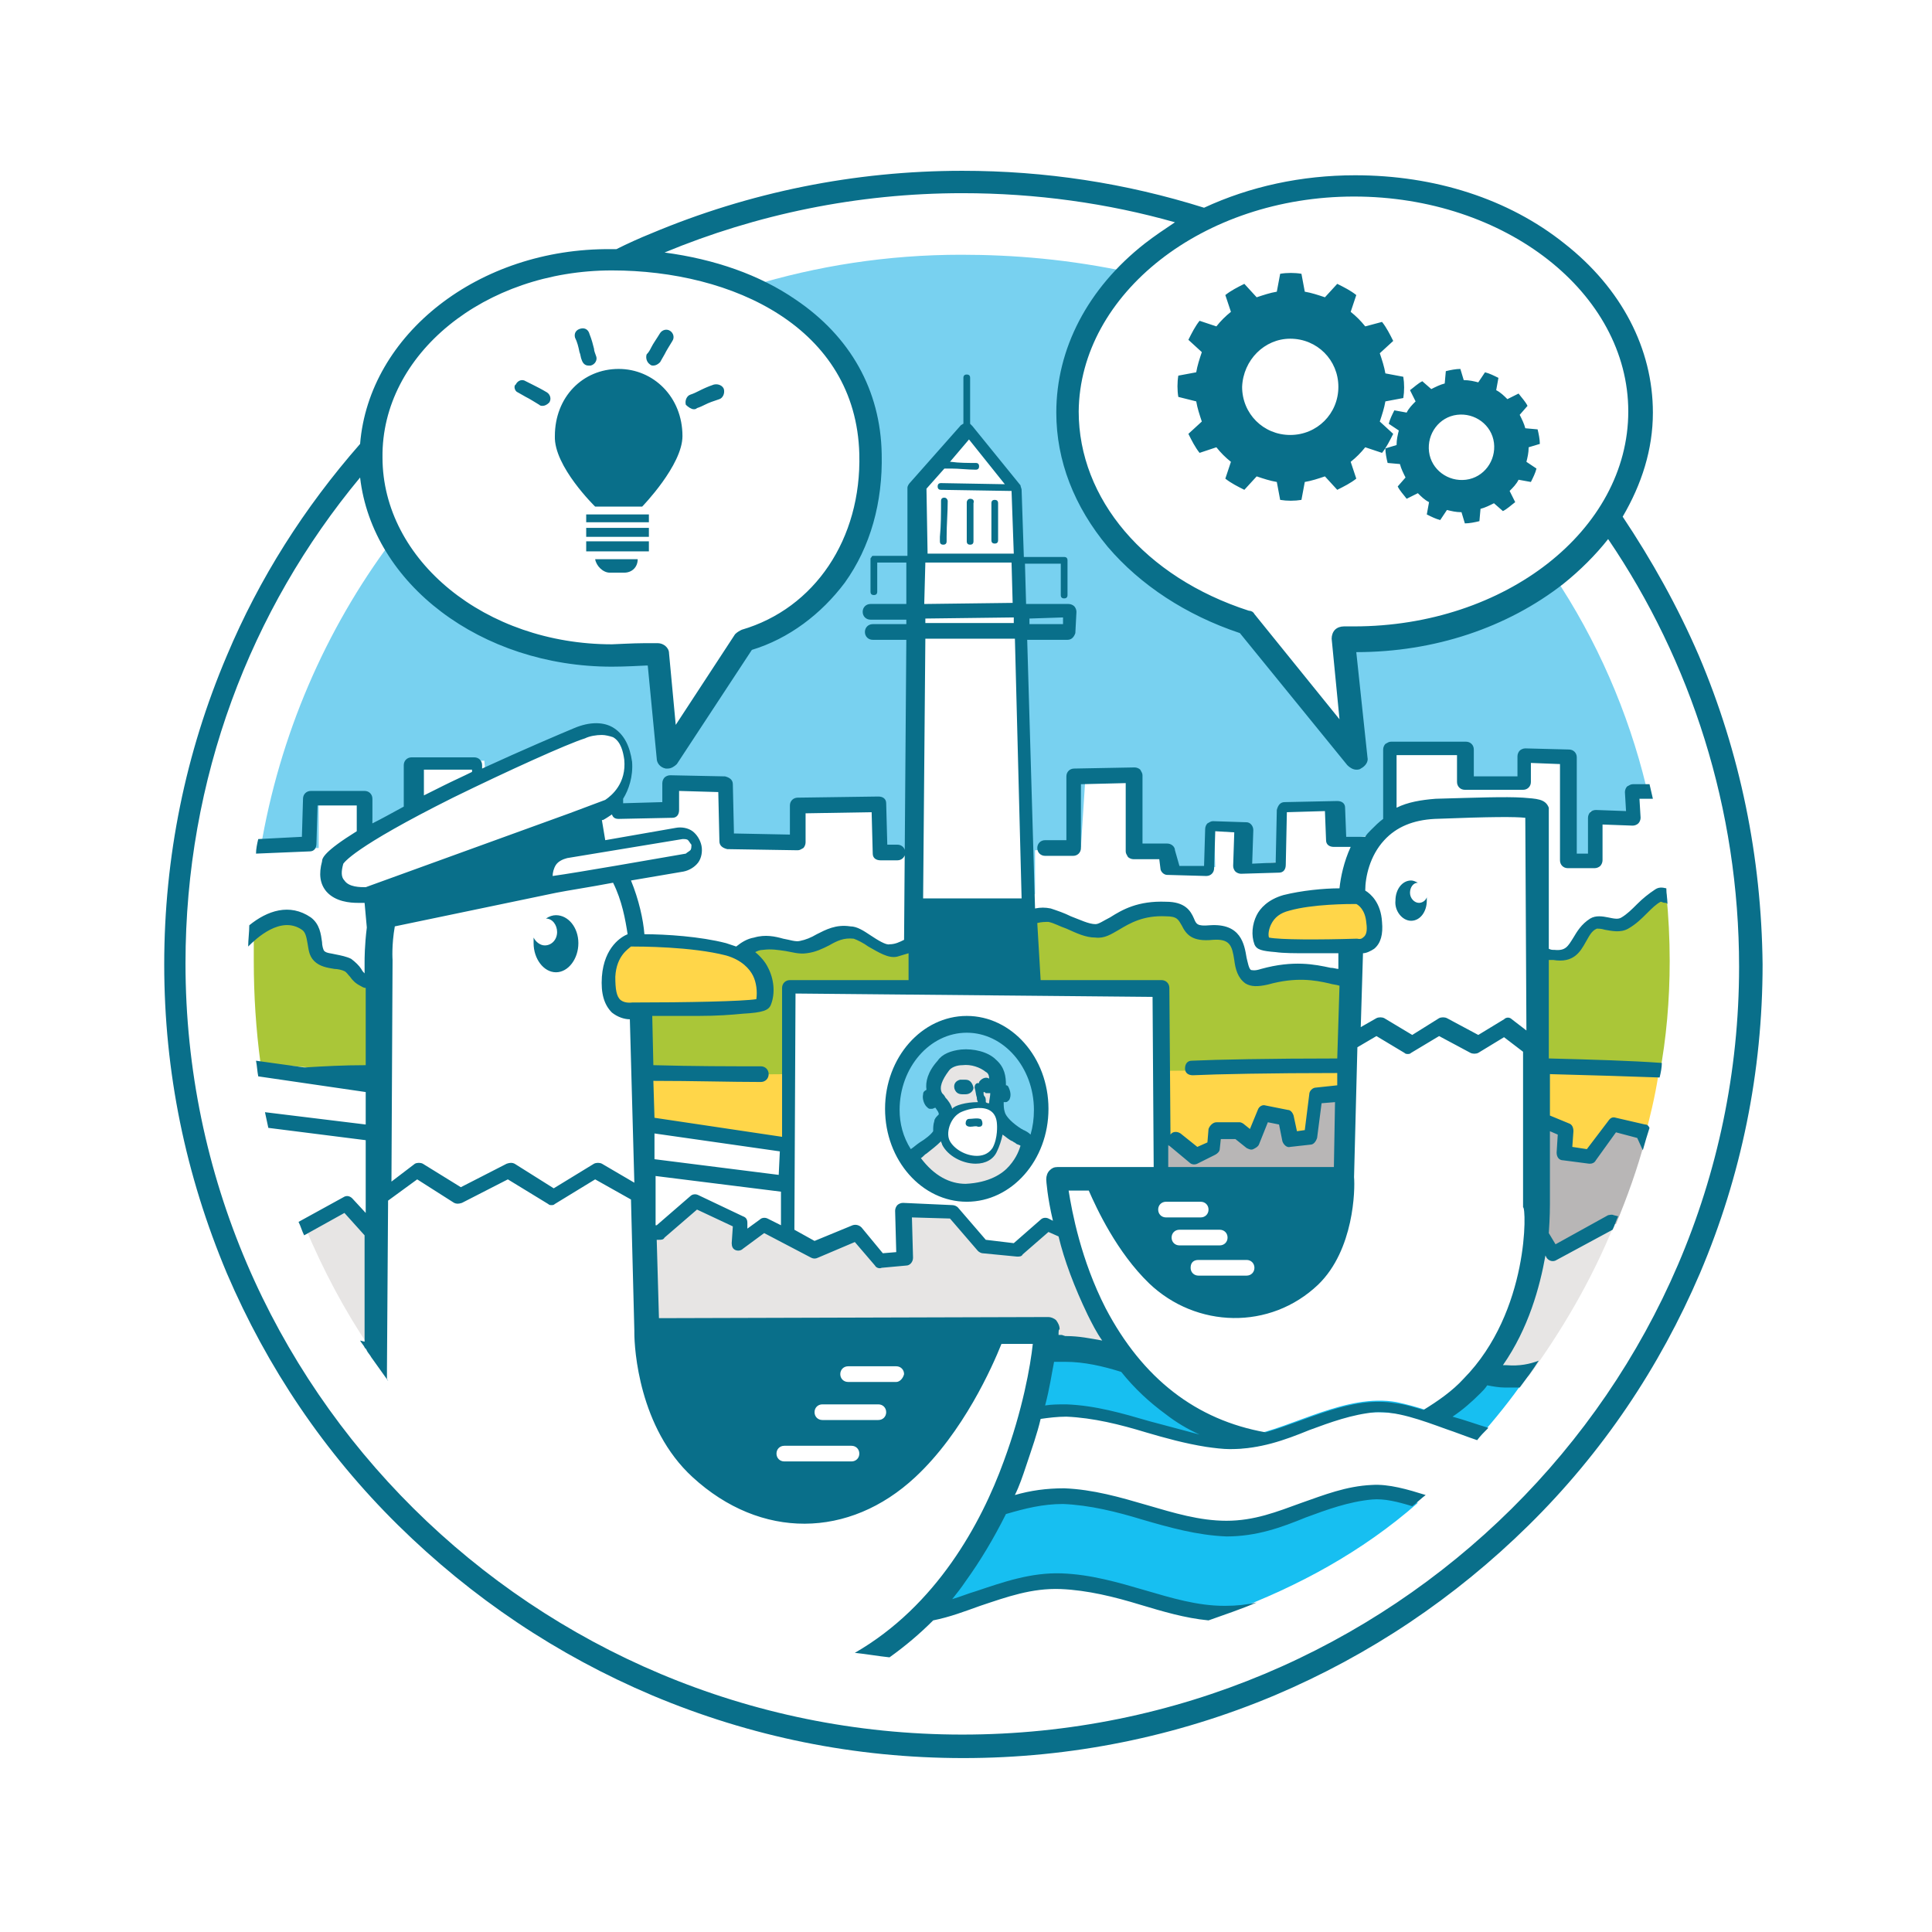 <svg xmlns="http://www.w3.org/2000/svg" xmlns:xlink="http://www.w3.org/1999/xlink" width="500" viewBox="0 0 375 375" height="500" preserveAspectRatio="xMidYMid meet"><rect x="-37.5" width="450" fill="#ffffff" y="-37.5" height="450" fill-opacity="1"></rect><rect x="-37.5" width="450" fill="#ffffff" y="-37.5" height="450" fill-opacity="1"></rect><path fill="#ffffff" d="M 186.781 348.629 C 97.055 348.629 24.273 276.277 24.273 187.195 C 24.273 148.738 38.176 111.586 63.16 82.254 C 66.855 59.441 89.668 41.84 117.039 41.191 C 138.984 30.762 162.445 25.547 186.781 25.547 C 202.855 25.547 218.5 27.938 233.707 32.5 C 242.613 28.805 252.609 26.852 262.82 26.852 C 298.449 26.852 327.559 50.75 327.559 80.082 C 327.559 86.602 326.039 93.336 323.215 99.418 C 340.379 125.492 349.285 155.91 349.285 187.195 C 349.504 276.059 276.504 348.629 186.781 348.629 Z M 186.781 348.629 " fill-opacity="1" fill-rule="evenodd"></path><path fill="#ffffff" d="M 312.57 99.852 C 316.262 93.988 318.438 87.25 318.438 80.082 C 318.438 55.746 293.668 36.191 263.035 36.191 C 252.609 36.191 242.832 38.582 234.574 42.492 C 219.367 37.496 203.508 34.891 186.781 34.891 C 162.445 34.891 139.637 40.539 119.215 50.531 C 118.996 50.531 118.777 50.531 118.777 50.531 C 94.012 50.316 73.809 66.176 72.07 86.164 C 48.172 113.105 33.613 148.305 33.613 186.98 C 33.613 271.062 102.266 339.285 186.781 339.285 C 271.293 339.285 340.16 271.062 340.16 186.98 C 340.16 154.605 329.949 124.406 312.57 99.852 Z M 312.57 99.852 " fill-opacity="1" fill-rule="evenodd"></path><path fill="#78d1f0" d="M 60.336 179.156 C 57.73 177.418 54.906 177.855 52.516 179.156 C 54.473 180.242 59.035 180.027 60.773 180.242 C 60.988 180.242 61.207 180.242 61.641 180.461 C 61.207 180.027 60.988 179.594 60.336 179.156 Z M 109.438 159.82 C 109.871 160.039 110.09 160.039 110.523 160.254 L 113.348 160.254 L 112.914 158.734 Z M 301.488 111.586 C 291.496 119.191 277.809 123.969 262.82 123.969 C 262.168 123.969 261.516 123.969 260.863 123.969 L 263.254 147 L 242.18 120.93 C 221.324 114.191 207.637 98.113 207.637 80.082 C 207.637 69.871 211.98 60.309 219.586 52.922 C 207.637 50.316 196.555 49.445 186.562 49.445 C 172.223 49.445 158.535 51.617 145.719 55.531 C 159.188 61.395 168.746 72.262 169.184 88.121 C 169.398 107.023 158.32 120.277 144.414 124.188 L 129.426 147 L 127.469 127.012 C 126.816 127.012 118.996 127.445 118.562 127.445 C 99.66 127.445 83.367 118.32 75.98 105.066 C 63.16 122.23 54.254 142.656 50.559 164.816 L 61.859 164.602 L 61.859 153.738 L 71.633 154.605 L 72.504 161.559 C 74.895 160.039 77.934 158.516 80.977 156.777 L 81.195 147.871 L 94.012 147.652 L 94.23 150.262 C 102.703 146.348 110.305 142.871 112.914 142.004 C 118.562 139.832 121.82 142.438 122.254 147.438 C 122.688 150.91 121.387 153.52 119.863 155.039 L 120.082 155.91 L 130.945 157.215 L 131.598 152.648 L 141.156 152.648 L 142.461 162.211 L 155.059 162.645 L 155.93 155.91 L 171.57 156.344 L 172.223 165.254 L 178.09 164.602 L 178.523 94.422 L 188.516 83.125 L 197.859 94.641 L 200.031 173.727 C 200.25 173.727 200.684 173.727 200.902 173.508 L 200.902 165.035 L 209.809 164.383 L 210.676 150.91 L 220.02 150.695 L 221.105 165.688 L 226.32 165.254 L 227.406 168.512 L 235.879 168.293 L 235.66 160.473 L 240.875 160.906 L 242.613 167.859 C 244.785 167.641 246.957 167.426 249.133 167.207 L 249.566 156.562 L 258.691 156.562 L 259.344 162.863 L 266.73 162.211 C 267.598 161.125 268.469 160.254 269.77 159.387 L 269.77 144.828 L 283.023 145.48 L 284.109 151.129 L 295.625 151.129 L 295.191 147.219 L 304.098 146.566 L 303.879 166.555 L 308.441 166.555 L 308.66 157.43 L 315.828 158.301 L 316.262 152.648 L 319.523 152.648 C 316.047 138.309 309.961 124.188 301.488 111.586 Z M 187.648 198.93 C 179.609 198.93 173.309 206.316 173.309 215.441 C 173.309 224.566 179.828 231.953 187.648 231.953 C 195.688 231.953 201.988 224.566 201.988 215.441 C 202.203 206.316 195.688 198.93 187.648 198.93 Z M 193.078 223.047 C 191.34 226.738 185.043 224.785 183.52 221.742 C 182.867 220.656 183.738 218.484 184.172 217.613 C 184.391 217.398 185.043 216.094 185.043 215.875 C 184.824 215.223 188.301 213.922 192.211 215.008 C 193.297 216.312 193.73 217.613 193.949 218.484 C 194.383 220.004 193.73 221.742 193.078 223.047 Z M 193.078 223.047 " fill-opacity="1" fill-rule="evenodd"></path><path fill="#aac638" d="M 71.418 190.238 C 70.113 189.586 69.68 187.848 68.375 187.195 C 66.855 186.328 64.031 186.762 62.945 185.457 C 61.422 183.938 62.945 180.895 60.555 179.156 C 56.645 176.551 52.297 178.723 49.258 181.547 C 49.258 183.285 49.258 185.023 49.258 186.543 C 49.258 193.281 49.691 199.797 50.559 206.316 C 55.121 206.969 62.293 207.184 65.77 207.836 C 67.508 208.055 69.246 208.488 70.984 208.707 L 74.242 208.707 L 74.242 190.672 C 73.156 190.672 72.285 190.672 71.418 190.238 Z M 245.438 189.805 C 237.617 191.977 244.352 180.461 235.227 181.113 C 228.492 181.766 232.836 176.766 226.535 176.551 C 218.5 176.117 215.891 180.895 212.852 180.68 C 210.027 180.461 206.766 178.289 203.941 177.637 C 202.203 177.203 200.25 178.289 198.512 177.855 C 195.688 176.984 196.34 174.379 191.125 175.027 C 183.953 176.117 180.48 183.285 173.961 184.59 C 171.789 185.023 168.094 181.547 165.922 181.113 C 161.797 180.461 159.84 183.504 156.363 183.938 C 153.539 184.371 150.934 182.633 147.672 183.285 C 142.895 184.371 138.113 191.758 136.812 191.758 C 133.77 191.543 129.859 189.586 126.383 189.152 C 125.73 188.934 124.863 188.934 124.211 189.152 L 124.645 208.922 L 152.887 208.707 L 152.887 212.617 L 153.32 191.543 L 225.234 191.324 L 225.449 212.836 C 225.449 212.836 225.887 212.836 226.973 212.836 L 227.188 208.273 C 227.188 208.273 245.004 208.055 261.73 208.055 L 262.168 190.238 C 258.691 190.457 254.129 187.195 245.438 189.805 Z M 323.434 173.508 C 322.781 173.293 322.129 173.293 321.91 173.293 C 319.523 174.812 317.785 177.203 315.395 178.723 C 313.223 179.809 310.832 177.855 309.312 178.723 C 305.836 180.68 306.703 185.676 301.488 185.242 C 300.402 185.242 299.535 185.023 298.449 184.59 L 298.449 208.273 C 306.922 208.488 315.613 208.488 322.129 208.488 C 323.434 201.535 324.086 194.148 324.086 186.543 C 324.086 182.199 323.867 177.855 323.434 173.508 Z M 323.434 173.508 " fill-opacity="1" fill-rule="evenodd"></path><path fill="#b8b6b6" d="M 318.438 220.223 C 315.828 219.137 316.699 218.051 314.309 218.918 C 310.832 220.004 311.484 225.871 306.922 224.785 C 301.055 223.48 305.402 219.789 302.793 218.918 C 302.359 218.699 299.316 217.398 298.883 217.18 C 298.883 217.18 298.664 217.18 298.664 217.18 L 298.664 233.91 C 298.664 233.91 298.664 235.867 298.449 238.906 L 301.488 243.688 L 312.789 237.387 L 313.656 237.602 C 315.828 232.391 317.785 226.957 319.305 221.309 C 319.086 220.875 318.652 220.438 318.438 220.223 Z M 256.734 212.398 C 253.258 212.836 254.781 220.656 251.957 221.742 C 250.871 222.176 250 218.051 248.914 216.961 C 247.828 216.094 245.438 215.875 245.004 218.918 C 244.785 221.961 238.703 218.266 237.398 218.918 C 234.359 220.223 239.355 219.57 234.359 223.914 C 234.141 224.133 231.316 224.785 231.098 224.785 C 230.012 224.566 228.273 222.395 227.406 221.742 L 226.32 221.309 C 226.102 223.047 225.887 225.438 225.887 228.262 L 260.863 228.043 L 261.082 215.441 C 259.777 214.137 258.258 212.398 256.734 212.398 Z M 256.734 212.398 " fill-opacity="1" fill-rule="nonzero"></path><path fill="#17bff1" d="M 261.516 290.184 C 256.52 290.836 252.391 294.527 247.828 296.051 C 246.523 296.484 244.133 298.004 242.613 297.137 C 239.355 295.613 234.793 296.051 231.316 295.398 C 223.93 293.875 213.719 289.098 205.898 290.617 C 201.77 291.488 200.465 290.836 196.34 291.703 C 195.254 291.922 194.164 292.355 193.297 292.789 C 190.039 299.742 185.477 306.695 179.609 312.781 C 186.996 311.91 192.863 308.434 201.551 306.914 C 212.852 304.742 225.234 310.824 235.879 312.562 C 236.965 312.781 238.051 312.781 238.922 312.781 C 251.738 308 264.34 301.266 275.203 291.703 C 271.074 290.184 267.164 289.531 261.516 290.184 Z M 294.754 268.238 C 292.363 268.457 289.758 268.238 287.152 267.805 C 284.977 270.41 282.371 272.586 279.113 274.539 C 278.68 274.324 275.203 273.02 271.074 272.148 C 261.297 270.41 250.871 277.148 242.398 278.668 C 232.402 276.277 225.234 270.848 219.801 264.762 C 216.543 263.895 213.066 263.242 209.809 263.023 C 207.203 262.809 204.812 263.242 202.422 263.676 C 201.988 266.719 201.117 270.848 199.816 275.625 C 201.551 275.191 203.508 274.758 205.246 274.758 C 216.324 274.758 225.234 278.887 235.879 280.84 C 246.09 282.797 254.781 275.625 264.34 274.324 C 272.594 273.234 279.766 276.711 287.152 278.887 C 290.191 275.41 293.234 271.715 296.059 267.586 C 295.84 268.02 295.191 268.02 294.754 268.238 Z M 294.754 268.238 " fill-opacity="1" fill-rule="nonzero"></path><path fill="#e7e5e4" d="M 187.43 231.086 C 197.426 230.867 199.816 222.828 199.379 221.523 C 199.164 220.875 197.859 220.438 197.426 220.004 C 196.121 219.137 193.949 217.613 193.516 215.875 C 192.43 212.836 195.035 208.922 192.211 206.535 C 189.82 204.578 185.043 204.145 182.867 206.535 C 181.566 208.273 180.262 210.445 181.348 212.398 C 182 213.703 183.52 214.574 183.305 216.312 C 183.305 216.961 182.434 217.398 182.219 218.051 C 182 218.699 182.434 219.352 182 219.789 C 181.129 221.523 178.09 223.047 176.785 224.566 C 180.48 229.781 184.391 231.301 187.43 231.086 Z M 184.172 217.613 C 184.391 217.398 185.043 216.094 185.043 215.875 C 184.824 215.223 188.301 213.922 192.211 215.008 C 193.297 216.312 193.73 217.613 193.949 218.484 C 194.164 220.004 193.73 221.742 193.078 223.047 C 191.34 226.738 185.043 224.785 183.52 221.742 C 182.867 220.656 183.738 218.699 184.172 217.613 Z M 59.25 238.254 C 62.727 246.512 66.855 254.332 71.852 261.719 L 73.809 261.938 L 73.809 239.777 L 67.941 233.477 Z M 312.789 237.387 L 301.488 243.688 L 298.449 238.906 C 297.797 245.426 295.625 257.156 288.02 266.5 L 289.324 267.586 L 296.711 267.152 C 303.012 258.461 308.875 248.684 313.438 237.387 Z M 203.074 238.039 L 197.426 243.035 L 190.691 242.383 L 184.824 235.648 L 175.266 235.215 L 175.48 244.555 L 170.703 244.992 L 166.141 239.559 L 158.102 242.816 L 148.324 237.602 L 143.328 241.297 L 143.547 237.168 L 134.855 233.039 L 127.902 239.125 L 125.078 238.691 L 125.512 257.809 L 202.855 258.246 C 202.855 258.246 202.641 259.766 202.422 262.371 L 205.465 261.07 L 218.5 263.242 C 212.414 255.418 208.938 246.512 207.203 239.777 Z M 203.074 238.039 " fill-opacity="1" fill-rule="evenodd"></path><path fill="#ffd649" d="M 148.109 194.801 C 149.195 191.543 147.891 185.676 141.375 184.156 C 133.988 182.199 122.254 182.418 122.254 182.418 C 122.254 182.418 118.344 183.719 117.91 189.586 C 117.258 197.191 122.688 196.105 122.688 196.105 C 122.688 196.105 147.457 196.32 148.109 194.801 Z M 124.863 218.051 L 152.672 221.742 L 152.887 208.488 L 124.645 208.707 Z M 226.973 207.836 L 226.32 223.047 C 226.32 222.613 226.32 222.176 226.535 221.961 L 227.625 222.395 C 228.492 223.047 230.23 225.219 231.316 225.438 C 231.75 225.438 234.359 224.785 234.574 224.566 C 239.57 220.223 234.574 220.656 237.617 219.57 C 238.922 218.918 245.004 222.613 245.223 219.57 C 245.438 216.312 247.828 216.527 249.133 217.613 C 250.219 218.484 250.871 222.828 252.172 222.395 C 254.996 221.309 253.477 213.484 256.953 213.051 C 258.473 212.836 259.996 214.789 261.516 216.312 L 261.73 208.273 C 244.785 207.621 226.973 207.836 226.973 207.836 Z M 263.469 174.16 C 263.469 174.16 255.215 173.941 249.785 175.465 C 245.223 176.766 244.133 180.895 245.004 183.066 C 245.438 184.156 263.035 183.938 263.035 183.938 C 263.035 183.938 266.945 184.805 266.512 179.156 C 266.293 175.027 263.469 174.16 263.469 174.16 Z M 298.449 208.488 L 298.449 217.18 C 298.449 217.18 298.449 217.18 298.664 217.18 C 299.102 217.18 302.141 218.699 302.574 218.918 C 305.184 219.57 300.84 223.262 306.703 224.785 C 311.484 225.871 310.832 220.223 314.09 218.918 C 316.48 218.051 315.395 219.352 318.219 220.223 C 318.652 220.438 318.871 220.875 319.086 221.309 C 320.172 217.18 321.262 212.836 321.91 208.488 C 315.613 208.488 306.922 208.488 298.449 208.488 Z M 298.449 208.488 " fill-opacity="1" fill-rule="nonzero"></path><path fill="#096f8a" d="M 183.305 96.594 C 182.867 96.594 182.652 96.812 182.652 97.246 C 182.652 99.637 182.652 102.027 182.434 104.199 L 182.434 105.066 C 182.434 105.504 182.652 105.719 183.086 105.719 C 183.52 105.719 183.738 105.504 183.738 105.066 L 183.738 104.199 C 183.738 101.809 183.953 99.418 183.953 97.246 C 183.953 97.027 183.738 96.594 183.305 96.594 Z M 188.301 96.812 C 187.867 96.812 187.648 97.246 187.648 97.465 C 187.648 98.984 187.648 100.504 187.648 102.242 C 187.648 103.113 187.648 103.98 187.648 105.066 C 187.648 105.504 187.867 105.719 188.301 105.719 C 188.734 105.719 188.953 105.504 188.953 105.066 C 188.953 104.199 188.953 103.328 188.953 102.461 C 188.953 100.723 188.953 99.203 188.953 97.68 C 189.168 97.027 188.734 96.812 188.301 96.812 Z M 193.73 97.68 C 193.73 97.246 193.516 97.027 193.078 97.027 C 192.645 97.027 192.43 97.246 192.43 97.68 C 192.43 99.203 192.43 100.289 192.43 101.375 C 192.43 102.461 192.43 103.547 192.43 104.852 C 192.43 105.285 192.645 105.504 193.078 105.504 C 193.516 105.504 193.73 105.285 193.73 104.852 C 193.73 103.547 193.73 102.461 193.73 101.375 C 193.73 100.289 193.73 99.203 193.73 97.68 Z M 307.789 182.852 C 308.441 181.766 308.875 180.68 309.961 180.242 C 310.18 180.242 310.832 180.242 311.484 180.461 C 312.789 180.68 314.523 181.113 316.047 180.242 C 317.566 179.375 318.652 178.289 319.738 177.203 C 320.609 176.332 321.477 175.465 322.348 175.027 C 322.562 175.027 322.781 175.246 323.215 175.246 C 323.434 175.246 323.434 175.246 323.648 175.465 C 323.648 174.379 323.434 173.508 323.434 172.422 C 322.562 172.203 321.91 172.203 321.262 172.641 C 319.957 173.508 318.871 174.379 317.785 175.465 C 316.699 176.551 315.828 177.418 314.742 178.07 C 314.09 178.504 313.223 178.289 312.137 178.07 C 311.051 177.855 309.746 177.637 308.66 178.289 C 306.922 179.375 306.051 180.895 305.402 181.98 C 304.312 183.719 303.879 184.59 301.707 184.371 C 301.273 184.371 301.055 184.371 300.621 184.156 L 300.621 157.863 C 300.621 157.43 300.621 157.215 300.621 156.777 C 299.969 155.039 298.23 155.039 295.625 154.824 C 292.148 154.605 286.5 154.824 278.68 155.039 C 275.855 155.258 273.246 155.691 271.074 156.777 L 271.074 146.566 L 282.805 146.566 L 282.805 151.781 C 282.805 152.648 283.457 153.301 284.328 153.301 L 295.625 153.301 C 296.492 153.301 297.145 152.648 297.145 151.781 L 297.145 148.086 L 302.793 148.305 L 302.793 166.988 C 302.793 167.859 303.445 168.512 304.312 168.512 L 309.527 168.512 C 309.961 168.512 310.398 168.293 310.613 168.078 C 310.832 167.859 311.051 167.426 311.051 166.988 L 311.051 160.039 L 316.914 160.254 C 317.348 160.254 317.785 160.039 318 159.82 C 318.219 159.602 318.438 159.168 318.438 158.734 L 318.219 155.039 L 320.824 155.039 C 320.609 154.172 320.391 153.086 320.172 152.215 L 316.914 152.215 C 316.48 152.215 316.262 152.434 315.828 152.648 C 315.609 152.867 315.395 153.301 315.395 153.738 L 315.613 157.43 L 309.746 157.215 C 309.312 157.215 308.875 157.43 308.66 157.648 C 308.441 157.863 308.227 158.301 308.227 158.734 L 308.227 165.688 L 306.051 165.688 L 306.051 147 C 306.051 146.133 305.398 145.48 304.531 145.48 L 296.059 145.262 C 295.625 145.262 295.188 145.48 294.973 145.699 C 294.754 145.914 294.539 146.348 294.539 146.785 L 294.539 150.695 L 286.066 150.695 L 286.066 145.48 C 286.066 144.609 285.414 143.961 284.543 143.961 L 269.988 143.961 C 269.555 143.961 269.336 144.176 268.902 144.395 C 268.684 144.609 268.469 145.047 268.469 145.48 L 268.469 158.949 C 267.598 159.602 266.945 160.254 266.078 161.125 C 265.645 161.559 265.207 161.992 264.992 162.426 L 261.297 162.426 L 261.082 156.777 C 261.082 155.91 260.43 155.477 259.559 155.477 L 249.348 155.691 C 248.48 155.691 248.047 156.344 247.828 157.215 L 247.609 167.426 L 243.047 167.641 L 243.266 161.125 C 243.266 160.254 242.613 159.602 241.961 159.602 L 235.445 159.387 C 235.012 159.387 234.793 159.602 234.359 159.82 C 234.141 160.039 233.922 160.473 233.922 160.906 L 233.707 168.078 L 228.926 168.078 L 228.059 165.035 C 228.059 164.383 227.406 163.73 226.535 163.73 L 221.758 163.73 L 221.758 150.477 C 221.758 150.043 221.539 149.824 221.324 149.391 C 221.105 149.176 220.672 148.957 220.238 148.957 L 208.504 149.176 C 207.637 149.176 206.984 149.824 206.984 150.695 L 206.984 163.078 L 202.855 163.078 C 201.988 163.078 201.336 163.73 201.336 164.602 C 201.336 165.469 201.988 166.121 202.855 166.121 L 208.289 166.121 C 209.156 166.121 209.809 165.469 209.809 164.602 L 209.809 152.215 L 218.5 152 L 218.5 165.254 C 218.5 165.688 218.715 165.902 218.934 166.34 C 219.148 166.555 219.586 166.773 220.02 166.773 L 225.016 166.773 L 225.234 168.512 C 225.234 169.164 225.887 169.816 226.535 169.816 L 234.141 170.031 C 235.012 170.031 235.66 169.379 235.66 168.512 L 235.879 161.34 L 239.57 161.559 L 239.355 168.078 C 239.355 168.512 239.57 168.945 239.789 169.164 C 240.008 169.379 240.441 169.598 240.875 169.598 L 248.262 169.379 C 249.133 169.379 249.566 168.727 249.566 167.859 L 249.781 157.648 L 257.168 157.43 L 257.387 163.078 C 257.387 163.949 258.039 164.383 258.906 164.383 L 262.168 164.383 C 260.863 167.207 260.211 170.25 259.996 172.422 C 256.953 172.422 252.609 172.855 249.133 173.727 C 246.09 174.594 244.57 176.332 243.918 177.637 C 243.047 179.375 242.832 181.547 243.484 183.285 C 243.918 184.371 245.004 184.59 247.609 184.805 C 249.133 185.023 251.305 185.023 253.91 185.023 C 256.082 185.023 258.039 185.023 259.777 185.023 L 259.777 188.066 C 259.344 188.066 258.906 187.848 258.258 187.848 C 255.215 187.195 251.086 186.328 244.785 188.066 C 243.484 188.5 243.047 188.281 242.832 188.281 C 242.398 188.066 242.18 186.762 241.961 185.895 C 241.527 183.285 240.875 179.156 234.793 179.594 C 232.402 179.809 232.188 179.375 231.75 178.289 C 231.098 176.766 230.012 175.027 226.32 175.027 C 220.887 174.812 217.848 176.551 215.457 178.07 C 214.152 178.723 213.285 179.375 212.633 179.375 C 211.328 179.375 209.59 178.504 207.852 177.855 C 206.551 177.203 205.246 176.766 203.941 176.332 C 202.855 176.117 201.988 176.117 200.902 176.332 L 199.379 124.188 L 207.203 124.188 C 208.07 124.188 208.504 123.535 208.723 122.883 L 208.938 118.758 C 208.938 118.32 208.723 117.887 208.504 117.668 C 208.289 117.453 207.852 117.234 207.418 117.234 L 199.164 117.234 L 198.945 109.414 L 205.898 109.414 L 205.898 115.496 C 205.898 115.93 206.113 116.148 206.551 116.148 C 206.984 116.148 207.203 115.93 207.203 115.496 L 207.203 108.762 C 207.203 108.328 206.984 108.109 206.551 108.109 L 198.727 108.109 L 198.293 95.074 C 198.293 94.855 198.078 94.422 198.078 94.203 L 188.734 82.688 C 188.516 82.473 188.516 82.473 188.301 82.254 L 188.301 73.348 C 188.301 72.91 188.082 72.695 187.648 72.695 C 187.215 72.695 186.996 72.91 186.996 73.348 L 186.996 82.254 C 186.777 82.254 186.777 82.473 186.562 82.473 L 176.566 93.77 C 176.352 93.988 176.133 94.422 176.133 94.641 L 176.133 107.891 L 169.617 107.891 C 169.398 107.891 169.184 107.891 169.184 108.109 C 168.965 108.328 168.965 108.328 168.965 108.543 L 168.965 114.844 C 168.965 115.281 169.184 115.496 169.617 115.496 C 170.051 115.496 170.27 115.281 170.27 114.844 L 170.27 109.195 L 175.918 109.195 L 175.918 117.234 L 168.965 117.234 C 168.094 117.234 167.445 117.887 167.445 118.758 C 167.445 119.625 168.094 120.277 168.965 120.277 L 175.918 120.277 L 175.918 121.145 L 169.398 121.145 C 168.531 121.145 167.879 121.797 167.879 122.668 C 167.879 123.535 168.531 124.188 169.398 124.188 L 175.918 124.188 L 175.48 182.418 C 174.613 182.852 173.742 183.285 172.656 183.285 C 172.008 183.504 170.27 182.418 168.965 181.547 C 167.66 180.68 166.355 179.809 165.055 179.809 C 162.23 179.375 160.273 180.461 158.535 181.332 C 157.449 181.98 156.363 182.418 155.277 182.633 C 154.41 182.852 153.32 182.418 152.02 182.199 C 150.496 181.766 148.543 181.332 146.371 181.98 C 145.066 182.199 143.98 182.852 142.895 183.719 C 142.242 183.504 141.59 183.285 140.938 183.066 C 135.941 181.766 129.207 181.332 125.078 181.332 C 124.863 178.504 123.992 174.594 122.473 170.902 C 126.383 170.25 130.074 169.598 132.684 169.164 C 133.77 168.945 134.855 168.293 135.508 167.426 C 136.16 166.555 136.375 165.254 136.16 164.164 C 135.941 163.078 135.289 161.992 134.422 161.34 C 133.551 160.688 132.25 160.473 131.16 160.688 L 117.477 163.078 L 116.824 159.168 C 116.824 159.168 116.824 159.168 117.039 159.168 C 117.477 158.949 118.125 158.516 118.777 158.082 C 118.996 158.734 119.43 158.949 120.082 158.949 L 130.512 158.734 C 131.379 158.734 131.812 158.082 131.812 157.215 L 131.812 153.52 L 139.418 153.738 L 139.637 163.297 C 139.637 164.164 140.285 164.602 141.156 164.816 L 154.844 165.035 C 155.277 165.035 155.496 164.816 155.93 164.602 C 156.145 164.383 156.363 163.949 156.363 163.516 L 156.363 157.863 L 169.184 157.648 L 169.398 165.688 C 169.398 166.555 170.051 166.988 170.918 166.988 L 174.18 166.988 C 175.047 166.988 175.699 166.34 175.699 165.469 C 175.699 164.602 175.047 163.949 174.18 163.949 L 172.223 163.949 L 172.008 155.91 C 172.008 155.039 171.355 154.605 170.484 154.605 L 154.844 154.824 C 153.973 154.824 153.32 155.477 153.32 156.344 L 153.32 161.992 L 142.461 161.777 L 142.242 152.215 C 142.242 151.348 141.59 150.91 140.723 150.695 L 130.074 150.477 C 129.641 150.477 129.207 150.695 128.988 150.91 C 128.773 151.129 128.555 151.562 128.555 152 L 128.555 155.691 L 120.949 155.91 L 120.949 155.039 C 122.039 153.301 122.906 150.695 122.688 147.871 C 122.254 144.828 121.168 142.656 119.215 141.352 C 117.258 140.047 114.434 140.047 111.391 141.352 C 108.785 142.438 101.617 145.48 93.578 149.176 L 93.578 148.523 C 93.578 147.652 92.926 147 92.055 147 L 79.891 147 C 79.02 147 78.371 147.652 78.371 148.523 L 78.371 156.562 C 75.98 157.863 74.023 158.949 72.285 159.82 L 72.285 155.039 C 72.285 154.172 71.633 153.52 70.766 153.52 L 60.336 153.52 C 59.469 153.52 58.816 154.172 58.816 155.039 L 58.598 162.426 L 50.125 162.863 C 49.91 163.73 49.691 164.816 49.691 165.688 L 60.121 165.254 C 60.988 165.254 61.422 164.602 61.422 163.73 L 61.641 156.344 L 69.246 156.344 L 69.246 161.34 C 62.945 165.254 62.508 166.555 62.508 167.207 C 61.859 169.598 62.074 171.555 63.379 173.074 C 65.117 175.027 67.941 175.246 69.461 175.246 C 69.895 175.246 70.113 175.246 70.332 175.246 C 70.547 175.246 70.547 175.246 70.766 175.246 L 71.199 180.027 C 70.766 183.504 70.766 186.109 70.766 186.762 L 70.766 188.934 C 70.547 188.719 70.332 188.5 70.113 188.066 C 69.68 187.414 69.027 186.762 68.156 186.109 C 67.289 185.676 66.203 185.457 65.117 185.242 C 64.246 185.023 63.379 185.023 62.945 184.59 C 62.727 184.371 62.508 183.504 62.508 182.852 C 62.293 181.328 62.074 179.375 60.336 178.07 C 56.211 175.246 51.863 176.766 48.387 179.594 C 48.387 180.895 48.172 182.418 48.172 183.719 C 49.691 182.199 54.473 177.637 58.598 180.461 C 59.25 180.895 59.469 181.766 59.684 183.066 C 59.902 184.156 59.902 185.457 60.988 186.543 C 62.074 187.633 63.598 187.848 64.898 188.066 C 65.551 188.066 66.422 188.281 66.855 188.5 C 67.289 188.719 67.508 189.152 67.941 189.586 C 68.375 190.238 69.027 190.891 69.895 191.324 C 70.332 191.543 70.547 191.758 70.984 191.758 L 70.984 206.75 C 66.637 206.75 62.727 206.969 59.25 207.184 C 59.25 207.184 59.035 207.184 59.035 207.184 L 49.691 205.883 C 49.91 206.969 49.91 207.836 50.125 208.922 L 70.984 211.965 L 70.984 218.266 L 51.43 215.875 C 51.648 216.961 51.863 217.832 52.082 218.918 L 70.984 221.309 L 70.984 235.43 L 68.375 232.605 C 67.941 232.172 67.289 231.953 66.637 232.391 L 57.945 237.168 C 58.383 238.039 58.598 238.906 59.035 239.777 L 66.855 235.43 L 70.766 239.777 L 70.766 260.418 L 69.895 260.199 C 70.113 260.633 70.547 261.07 70.766 261.504 C 70.766 261.504 70.766 261.719 70.984 261.719 C 70.984 261.938 71.199 261.938 71.199 262.156 C 71.418 262.59 71.852 263.023 72.07 263.457 C 73.156 264.98 74.242 266.5 75.328 268.02 C 75.328 267.805 75.109 267.805 75.109 267.586 C 75.109 266.281 75.109 265.633 75.109 265.633 L 75.328 233.039 L 80.977 228.914 L 88.145 233.477 C 88.582 233.691 89.016 233.691 89.668 233.477 L 98.574 228.914 L 106.395 233.691 C 106.613 233.91 106.828 233.91 107.047 233.91 C 107.266 233.91 107.48 233.91 107.699 233.691 L 115.52 228.914 L 122.473 232.824 L 123.125 258.242 C 123.125 258.461 123.125 258.461 123.125 258.68 C 123.125 261.719 123.992 277.148 134.422 286.707 C 147.672 298.875 164.836 298.656 177.656 286.707 C 186.996 278.016 192.645 265.195 194.383 260.852 L 200.465 260.852 C 200.031 264.98 198.512 273.672 194.816 283.664 C 190.473 295.613 181.781 311.691 165.922 320.816 C 168.094 321.035 170.484 321.469 172.656 321.688 C 175.699 319.516 178.523 317.125 181.129 314.516 C 184.391 313.867 187.215 312.777 190.254 311.691 C 195.469 309.953 200.25 308.215 205.898 308.434 C 211.113 308.652 216.324 309.953 221.324 311.477 C 225.668 312.777 230.012 314.082 234.574 314.516 C 237.617 313.43 240.875 312.344 243.918 311.043 C 241.961 311.477 240.008 311.691 237.836 311.691 C 237.836 311.691 237.617 311.691 237.617 311.691 C 232.402 311.691 227.406 310.172 222.191 308.652 C 216.977 307.129 211.762 305.609 206.113 305.391 C 200.031 305.176 194.602 307.129 189.387 308.867 C 187.867 309.305 186.344 309.953 184.824 310.391 C 185.691 309.305 186.562 308.215 187.43 306.914 C 190.254 303.004 192.863 298.656 195.254 293.875 C 198.945 292.789 202.422 291.922 206.332 291.922 C 211.547 292.137 216.762 293.441 221.758 294.965 C 226.973 296.484 232.402 298.004 238.051 298.223 C 243.918 298.223 248.695 296.484 253.477 294.527 C 257.605 293.008 261.73 291.488 266.293 291.051 C 268.684 290.836 271.293 291.488 274.117 292.355 C 274.984 291.703 275.855 290.836 276.723 290.184 C 273.246 289.098 269.555 288.012 266.293 288.227 C 261.297 288.445 256.953 290.184 252.609 291.703 C 247.828 293.441 243.484 295.18 238.051 295.18 C 232.836 295.18 227.84 293.66 222.625 292.137 C 217.414 290.617 212.199 289.098 206.551 288.879 C 203.074 288.879 200.031 289.312 196.988 290.184 C 197.859 288.445 198.512 286.488 199.164 284.535 C 200.25 281.273 201.336 278.234 201.988 275.41 C 203.508 275.191 205.246 274.973 206.984 274.973 C 212.199 275.191 217.414 276.496 222.41 278.016 C 226.102 279.102 230.012 280.188 234.141 280.84 C 235.66 281.059 237.398 281.273 238.703 281.273 C 244.57 281.273 249.348 279.535 254.129 277.582 C 258.258 276.059 262.383 274.539 266.945 274.105 C 271.074 273.887 275.855 275.625 280.633 277.363 C 282.59 278.016 284.762 278.887 286.715 279.535 C 287.367 278.668 288.02 278.016 288.891 277.148 C 286.715 276.496 284.328 275.625 281.938 274.973 C 283.891 273.672 285.629 272.148 287.367 270.41 C 287.805 269.977 288.238 269.543 288.672 268.891 C 289.758 269.109 291.062 269.324 292.148 269.324 C 293.234 269.324 294.102 269.324 294.973 269.324 C 296.277 267.586 297.578 265.848 298.664 264.109 C 296.926 264.762 294.973 265.195 292.363 264.98 C 292.148 264.98 291.93 264.98 291.715 264.98 C 296.711 257.809 298.883 249.77 299.969 243.688 L 300.188 244.121 C 300.621 244.773 301.488 244.992 302.141 244.555 L 313.004 238.691 C 313.438 237.82 313.656 236.953 314.09 236.082 L 313.223 235.863 C 312.789 235.648 312.352 235.863 312.137 235.863 L 301.926 241.516 L 300.621 239.34 C 300.84 236.301 300.84 234.125 300.84 233.691 L 300.84 219.57 L 302.359 220.223 L 302.141 223.699 C 302.141 224.566 302.574 225.219 303.445 225.219 L 308.441 225.871 C 308.441 225.871 308.66 225.871 308.66 225.871 C 309.094 225.871 309.527 225.652 309.746 225.219 L 313.656 219.785 L 317.785 220.875 L 318.871 223.262 C 319.305 221.742 319.738 220.223 320.172 218.918 C 319.957 218.484 319.738 218.266 319.305 218.266 L 313.656 216.961 C 313.004 216.746 312.57 216.961 312.137 217.613 L 308.008 223.047 L 305.184 222.613 L 305.402 219.57 C 305.402 218.918 305.184 218.266 304.531 218.051 L 300.84 216.527 L 300.84 208.488 C 308.875 208.707 316.48 208.922 322.129 209.141 C 322.348 208.273 322.562 207.184 322.562 206.316 C 316.699 205.883 309.094 205.664 300.621 205.445 L 300.621 186.328 C 300.84 186.328 301.055 186.328 301.488 186.328 C 305.402 186.98 306.703 184.805 307.789 182.852 Z M 268.684 163.078 C 271.074 160.473 274.332 159.168 278.461 158.949 C 289.539 158.516 294.102 158.516 296.059 158.734 L 296.277 200.016 L 293.453 197.844 C 293.016 197.41 292.363 197.41 291.93 197.844 L 286.934 200.883 L 280.852 197.625 C 280.418 197.41 279.766 197.41 279.328 197.625 L 274.117 200.883 L 268.684 197.625 C 268.25 197.41 267.598 197.41 267.164 197.625 L 264.121 199.363 L 264.555 185.023 C 265.207 185.023 266.078 184.59 266.73 184.156 C 268.031 183.066 268.469 181.332 268.25 178.941 C 268.031 175.246 266.078 173.508 264.992 172.855 C 264.992 170.25 265.859 166.121 268.684 163.078 Z M 246.309 181.98 C 246.09 181.332 246.309 180.242 246.742 179.375 C 247.395 178.07 248.48 177.203 250.219 176.766 C 254.781 175.465 261.73 175.465 263.254 175.465 C 263.688 175.68 264.992 176.551 265.207 179.156 C 265.426 180.68 265.207 181.547 264.555 181.98 C 264.121 182.418 263.469 182.199 263.469 182.199 C 263.469 182.199 263.254 182.199 263.254 182.199 C 256.082 182.418 248.48 182.418 246.309 181.98 Z M 201.336 179.156 C 202.203 178.941 202.855 178.941 203.508 178.941 C 204.594 179.156 205.68 179.809 206.984 180.242 C 208.938 181.113 210.676 181.98 212.633 181.98 C 214.371 182.199 215.676 181.332 217.195 180.461 C 219.367 179.156 221.973 177.637 226.32 177.855 C 228.492 177.855 228.711 178.504 229.359 179.594 C 230.23 181.332 231.316 182.852 235.445 182.418 C 238.703 182.199 239.137 183.504 239.57 186.328 C 239.789 188.066 240.223 189.805 241.746 190.891 C 242.832 191.543 244.133 191.543 246.09 191.105 C 251.52 189.586 255.215 190.238 258.039 190.891 C 258.691 191.105 259.344 191.105 259.996 191.324 L 259.559 205.449 C 246.742 205.449 235.879 205.664 231.316 205.883 C 230.449 205.883 230.012 206.535 230.012 207.402 C 230.012 208.273 230.664 208.707 231.535 208.707 C 236.098 208.488 246.742 208.273 259.559 208.273 L 259.559 210.66 L 255.434 211.098 C 254.781 211.098 254.129 211.75 254.129 212.398 L 253.258 219.352 L 251.738 219.57 L 251.086 216.527 C 250.871 215.875 250.434 215.441 250 215.441 L 245.656 214.574 C 245.004 214.355 244.352 214.789 244.133 215.441 L 242.613 219.137 L 241.527 218.266 C 241.309 218.051 240.875 217.832 240.66 217.832 L 236.098 217.832 C 235.445 217.832 234.793 218.484 234.574 219.137 L 234.359 221.742 L 232.402 222.613 L 229.145 220.004 C 228.492 219.57 227.625 219.57 227.188 220.223 L 226.973 191.758 C 226.973 190.891 226.32 190.238 225.449 190.238 L 201.988 190.238 Z M 228.926 238.691 L 236.746 238.691 C 237.617 238.691 238.27 239.34 238.27 240.211 C 238.27 241.078 237.617 241.73 236.746 241.73 L 228.926 241.73 C 228.059 241.73 227.406 241.078 227.406 240.211 C 227.406 239.34 228.059 238.691 228.926 238.691 Z M 226.32 236.301 C 225.449 236.301 224.801 235.648 224.801 234.777 C 224.801 233.91 225.449 233.258 226.32 233.258 L 233.055 233.258 C 233.922 233.258 234.574 233.91 234.574 234.777 C 234.574 235.648 233.922 236.301 233.055 236.301 Z M 232.621 244.555 L 241.961 244.555 C 242.832 244.555 243.484 245.207 243.484 246.078 C 243.484 246.945 242.832 247.598 241.961 247.598 L 232.621 247.598 C 231.75 247.598 231.098 246.945 231.098 246.078 C 231.098 244.992 231.75 244.555 232.621 244.555 Z M 226.754 226.523 L 226.754 222.176 C 226.754 222.395 226.973 222.395 226.973 222.395 L 230.883 225.652 C 231.316 226.09 231.969 226.09 232.402 225.871 L 235.879 224.133 C 236.312 223.914 236.746 223.48 236.746 223.047 L 236.965 221.09 L 239.789 221.09 L 241.961 222.828 C 242.398 223.047 242.832 223.262 243.266 223.047 C 243.699 222.828 244.133 222.613 244.352 222.176 L 246.09 217.832 L 248.262 218.266 L 248.914 221.523 C 249.133 222.176 249.785 222.828 250.434 222.613 L 254.344 222.176 C 254.996 222.176 255.434 221.523 255.648 220.875 L 256.52 214.137 L 259.125 213.922 L 258.906 226.523 Z M 206.332 119.844 L 206.332 121.145 L 199.816 121.145 L 199.816 120.059 Z M 179.828 94.855 L 183.305 90.945 C 183.738 90.945 184.172 90.945 184.605 90.945 C 186.129 90.945 187.867 91.164 189.387 91.164 C 189.82 91.164 190.039 90.945 190.039 90.512 C 190.039 90.074 189.82 89.859 189.387 89.859 C 187.867 89.859 186.129 89.859 184.605 89.641 C 184.605 89.641 184.605 89.641 184.391 89.641 L 188.082 85.297 L 195.035 93.988 L 182.652 93.77 C 182.219 93.77 182 93.988 182 94.422 C 182 94.855 182.219 95.074 182.652 95.074 L 195.902 95.289 C 196.121 95.289 196.121 95.289 196.34 95.289 L 196.773 107.457 L 180.043 107.457 Z M 179.609 109.195 L 196.34 109.195 L 196.555 117.02 L 179.395 117.234 Z M 179.609 120.059 L 196.773 119.844 L 196.773 120.93 L 179.609 120.93 Z M 179.609 123.969 L 196.992 123.969 L 198.293 174.379 L 179.176 174.379 Z M 223.711 193.496 L 223.93 226.523 L 205.246 226.523 C 204.594 226.523 204.16 226.738 203.727 227.176 C 203.289 227.609 203.074 228.262 203.074 228.914 C 203.074 229.129 203.289 232.391 204.375 236.953 L 203.508 236.516 C 203.074 236.301 202.422 236.301 201.988 236.734 L 196.773 241.297 L 191.34 240.645 L 185.91 234.344 C 185.691 234.129 185.258 233.91 184.824 233.91 L 175.266 233.477 C 174.832 233.477 174.395 233.691 174.18 233.91 C 173.961 234.129 173.742 234.562 173.742 234.996 L 173.961 243.035 L 171.355 243.254 L 167.227 238.254 C 166.793 237.82 166.141 237.602 165.488 237.82 L 158.102 240.863 L 154.191 238.691 C 154.191 238.473 154.191 238.473 154.191 238.254 L 154.41 192.844 Z M 132.465 162.863 C 132.465 162.863 132.684 162.863 132.684 162.863 C 132.898 162.863 133.336 162.863 133.551 163.078 C 133.77 163.297 133.988 163.73 134.203 163.949 C 134.203 164.383 134.203 164.816 133.988 165.035 C 133.77 165.254 133.336 165.469 133.117 165.688 C 126.816 166.773 112.043 169.379 107.266 170.031 C 107.266 169.379 107.48 168.512 107.914 167.859 C 108.352 167.207 109.219 166.773 110.09 166.555 Z M 82.281 149.391 L 91.621 149.391 L 91.621 149.824 C 89.883 150.695 87.93 151.562 86.191 152.434 C 84.887 153.086 83.582 153.738 82.281 154.387 Z M 70.984 172.203 C 69.895 172.203 67.723 172.203 66.855 170.902 C 66.203 170.25 66.203 169.164 66.637 167.641 C 66.855 167.426 68.375 164.602 87.93 154.824 C 98.574 149.609 110.09 144.395 113.562 143.309 C 114.434 142.871 115.738 142.656 116.824 142.656 C 117.477 142.656 118.344 142.871 118.996 143.09 C 120.516 143.961 120.949 145.914 121.168 147.438 C 121.602 152 118.777 154.387 117.477 155.258 L 110.523 157.863 Z M 116.824 225.871 C 116.391 225.652 115.738 225.652 115.301 225.871 L 107.48 230.652 L 99.879 225.871 C 99.441 225.652 99.008 225.652 98.355 225.871 L 89.449 230.434 L 82.062 225.871 C 81.629 225.652 80.977 225.652 80.543 225.871 L 75.98 229.348 L 76.195 186.543 C 76.195 186.543 76.195 186.543 76.195 186.328 C 76.195 186.328 75.98 183.504 76.633 179.809 L 107.914 173.293 C 110.09 172.855 114.434 172.203 118.996 171.336 C 120.734 174.812 121.387 178.504 121.82 181.332 C 120.734 181.766 117.258 183.719 116.824 189.586 C 116.605 192.844 117.258 195.02 118.777 196.539 C 119.863 197.406 121.168 197.844 122.254 197.844 L 123.125 229.562 Z M 122.906 194.582 C 122.906 194.582 122.688 194.582 122.688 194.582 C 122.688 194.582 121.387 194.801 120.516 194.148 C 119.648 193.496 119.43 191.977 119.43 189.586 C 119.648 185.457 122.039 184.156 122.473 183.719 C 124.211 183.719 134.203 183.719 140.938 185.457 C 143.98 186.328 145.5 188.066 146.152 189.371 C 146.805 190.672 147.023 192.41 146.805 193.934 C 144.199 194.367 133.117 194.582 122.906 194.582 Z M 126.816 209.793 C 134.637 209.793 141.809 210.012 147.672 210.012 C 148.543 210.012 149.195 209.359 149.195 208.488 C 149.195 207.621 148.543 206.969 147.672 206.969 C 141.809 206.969 134.637 206.969 126.816 206.75 L 126.602 197.191 C 128.988 197.191 132.25 197.191 135.508 197.191 C 139.199 197.191 142.023 196.973 144.199 196.758 C 148.109 196.539 149.195 196.105 149.629 195.02 C 150.496 192.844 150.281 190.02 148.977 187.633 C 148.543 186.762 147.672 185.676 146.586 184.805 C 147.023 184.59 147.457 184.371 148.109 184.371 C 149.629 184.156 150.934 184.371 152.453 184.59 C 153.758 184.805 155.059 185.242 156.582 185.023 C 158.32 184.805 159.621 184.156 160.926 183.504 C 162.445 182.633 163.75 181.98 165.707 182.199 C 166.355 182.418 167.66 183.066 168.531 183.719 C 170.484 184.805 172.441 186.109 174.18 185.676 C 174.832 185.457 175.699 185.242 176.352 185.023 L 176.352 190.238 L 153.32 190.238 C 152.453 190.238 151.801 190.891 151.801 191.758 L 151.801 220.656 L 127.035 216.961 Z M 127.035 220.004 L 151.367 223.48 L 151.148 228.043 L 127.035 225 Z M 127.25 228.262 L 151.586 231.301 L 151.586 237.82 L 148.977 236.516 C 148.543 236.301 147.891 236.301 147.457 236.734 L 145.066 238.473 L 145.066 237.387 C 145.066 236.734 144.848 236.301 144.199 236.082 L 135.508 231.953 C 135.074 231.738 134.422 231.738 133.988 232.172 L 127.469 237.82 L 127.25 237.82 Z M 165.27 283.664 L 152.234 283.664 C 151.367 283.664 150.715 283.012 150.715 282.145 C 150.715 281.273 151.367 280.625 152.234 280.625 L 165.27 280.625 C 166.141 280.625 166.793 281.273 166.793 282.145 C 166.793 283.012 166.141 283.664 165.27 283.664 Z M 170.484 275.625 L 159.621 275.625 C 158.754 275.625 158.102 274.973 158.102 274.105 C 158.102 273.234 158.754 272.586 159.621 272.586 L 170.484 272.586 C 171.355 272.586 172.008 273.234 172.008 274.105 C 172.008 274.973 171.355 275.625 170.484 275.625 Z M 173.961 268.238 L 164.621 268.238 C 163.75 268.238 163.098 267.586 163.098 266.719 C 163.098 265.848 163.75 265.195 164.621 265.195 L 173.961 265.195 C 174.832 265.195 175.48 265.848 175.48 266.719 C 175.266 267.586 174.613 268.238 173.961 268.238 Z M 127.902 255.855 L 127.469 240.645 L 127.902 240.645 C 128.336 240.645 128.773 240.645 128.988 240.211 L 135.289 234.777 L 142.242 238.039 L 142.023 241.297 C 142.023 241.949 142.242 242.383 142.676 242.602 C 143.109 242.816 143.762 242.816 144.199 242.383 L 148.324 239.34 L 157.449 244.121 C 157.883 244.34 158.32 244.34 158.754 244.121 L 165.922 241.078 L 169.832 245.641 C 170.051 246.078 170.703 246.293 171.137 246.078 L 175.918 245.641 C 176.566 245.641 177.219 244.992 177.219 244.121 L 177.004 236.301 L 184.391 236.516 L 189.82 242.816 C 190.039 243.035 190.473 243.254 190.691 243.254 L 197.426 243.906 C 197.859 243.906 198.293 243.906 198.512 243.469 L 203.508 239.125 L 205.465 239.992 C 206.551 244.555 208.504 249.77 211.113 255.203 C 211.98 256.941 212.852 258.68 213.938 260.199 C 211.547 259.766 209.375 259.332 206.984 259.332 C 206.984 259.332 206.766 259.332 206.766 259.332 L 206.113 259.113 C 205.898 259.113 205.68 259.113 205.465 259.113 C 205.465 258.461 205.465 258.027 205.68 258.027 C 205.68 257.375 205.465 256.941 205.027 256.289 C 204.594 255.855 203.941 255.637 203.508 255.637 Z M 223.062 275.844 C 217.848 274.324 212.633 272.801 206.984 272.586 C 205.465 272.586 204.16 272.586 202.855 272.801 C 203.727 269.543 204.16 266.5 204.594 264.328 C 205.246 264.328 206.113 264.328 206.766 264.328 C 210.461 264.328 214.152 265.195 217.629 266.285 C 220.238 269.543 223.062 272.148 226.32 274.539 C 228.273 276.059 230.449 277.363 232.836 278.449 C 229.578 277.582 226.32 276.711 223.062 275.844 Z M 284.109 267.586 C 281.938 269.977 279.113 271.934 276.289 273.672 C 274.766 273.234 272.812 272.586 270.855 272.367 C 262.383 270.848 253.477 275.844 245.656 278.016 C 232.188 275.625 221.758 267.586 214.59 253.898 C 209.809 244.555 208.07 235.215 207.418 231.086 L 211.328 231.086 C 212.852 234.562 216.762 243.035 223.062 249.117 C 232.188 257.809 246.523 258.246 255.867 249.336 C 262.82 242.602 263.035 230.867 262.82 228.477 L 263.469 203.273 L 267.164 201.102 L 272.594 204.359 C 272.812 204.578 273.031 204.578 273.246 204.578 C 273.465 204.578 273.68 204.578 273.898 204.359 L 279.328 201.102 L 285.414 204.359 C 285.848 204.578 286.5 204.578 286.934 204.359 L 291.93 201.32 L 295.625 204.145 L 295.625 234.344 C 296.277 234.129 296.926 254.551 284.109 267.586 Z M 188.082 217.18 C 187.648 217.18 187.43 217.613 187.43 218.051 C 187.43 218.484 187.867 218.699 188.301 218.699 C 188.953 218.699 189.387 218.484 189.82 218.699 C 189.82 218.699 190.039 218.699 190.039 218.699 C 190.473 218.699 190.691 218.484 190.691 218.051 C 190.691 217.613 190.473 217.18 190.254 217.18 C 189.605 216.961 188.734 217.18 188.082 217.18 Z M 187.648 233.258 C 196.34 233.258 203.508 225.219 203.508 215.223 C 203.508 205.23 196.34 197.191 187.648 197.191 C 178.957 197.191 171.789 205.23 171.789 215.223 C 171.789 225.219 178.957 233.258 187.648 233.258 Z M 195.902 226.305 C 194.602 227.828 191.992 229.562 187.43 229.781 C 184.391 229.781 181.348 228.262 178.742 224.785 C 179.176 224.566 179.395 224.133 179.828 223.914 C 180.914 223.047 181.781 222.395 182.652 221.523 C 182.652 221.742 182.867 221.961 182.867 222.176 C 183.953 224.352 186.781 225.871 189.387 225.871 C 191.34 225.871 192.863 225 193.516 223.48 C 193.949 222.613 194.383 221.309 194.602 220.223 C 195.254 220.656 195.902 221.309 196.555 221.523 C 196.773 221.742 196.992 221.742 197.207 221.961 C 197.426 222.176 197.859 222.176 198.078 222.395 C 197.859 223.047 197.426 224.566 195.902 226.305 Z M 193.516 218.266 C 193.516 218.266 193.73 220.875 192.645 222.828 C 191.777 224.133 190.473 224.352 189.605 224.352 C 187.43 224.352 185.258 223.047 184.391 221.523 C 183.52 220.004 184.391 217.18 186.129 216.094 C 186.562 215.66 193.297 213.051 193.516 218.266 Z M 190.906 211.965 C 191.125 211.965 191.125 211.965 191.34 212.184 C 191.559 212.184 191.559 212.184 191.777 212.184 C 191.992 212.184 191.992 212.184 192.211 212.184 C 192.211 212.836 191.992 213.484 191.992 214.137 C 191.777 214.137 191.559 214.137 191.34 213.922 C 191.34 213.922 191.34 213.922 191.34 213.703 C 191.34 213.484 191.34 213.051 191.125 212.836 C 190.906 212.617 190.906 212.398 190.906 211.965 Z M 191.992 209.359 C 191.34 208.922 190.473 209.359 190.039 210.012 C 190.039 210.012 190.039 210.012 190.039 210.227 C 190.039 210.227 189.82 210.227 189.82 210.227 C 189.387 210.227 189.168 210.66 189.168 211.098 C 189.387 211.75 189.387 212.398 189.605 213.051 C 189.605 213.27 189.605 213.484 189.82 213.922 C 187.43 213.922 185.258 214.574 184.824 215.223 C 184.605 214.355 183.953 213.484 183.52 213.051 C 183.305 212.617 183.086 212.398 182.867 212.184 C 182.219 211.098 182.867 209.574 184.172 207.836 C 184.605 207.184 185.691 206.75 186.777 206.75 C 188.516 206.535 190.254 207.184 191.34 208.055 C 191.777 208.273 191.992 208.707 191.992 209.359 Z M 174.613 215.441 C 174.613 207.184 180.48 200.449 187.648 200.449 C 194.816 200.449 200.684 207.184 200.684 215.441 C 200.684 217.18 200.465 218.699 200.031 220.223 C 199.598 219.789 199.164 219.57 198.727 219.352 C 198.512 219.352 198.512 219.137 198.293 219.137 C 196.555 218.051 195.254 216.746 195.035 215.875 C 194.816 215.223 194.816 214.574 194.816 213.922 C 194.816 213.922 195.035 213.922 195.254 213.922 C 195.469 213.922 195.688 213.703 195.902 213.484 C 196.34 212.617 196.121 211.75 195.688 210.879 C 195.469 210.66 195.469 210.66 195.254 210.66 C 195.254 208.922 195.035 207.184 193.297 205.664 C 191.777 204.145 188.953 203.492 186.562 203.711 C 184.605 203.926 182.867 204.578 182 205.883 C 180.043 208.055 179.609 210.012 179.828 211.531 C 179.395 211.75 179.176 211.965 179.176 212.398 C 178.957 213.27 179.395 214.355 179.828 214.789 C 180.043 215.008 180.262 215.223 180.48 215.223 C 180.48 215.223 180.48 215.223 180.695 215.223 C 180.695 215.223 180.914 215.223 180.914 215.223 C 181.129 215.223 181.348 215.008 181.566 215.008 C 182 215.66 182.219 215.875 182.219 216.312 C 182.219 216.312 182 216.527 182 216.527 C 181.781 216.746 181.348 217.18 181.348 217.613 C 181.129 218.266 181.129 218.918 181.129 219.352 C 181.129 219.352 181.129 219.57 181.129 219.57 C 180.695 220.223 179.609 221.09 178.523 221.742 C 177.871 222.176 177.438 222.613 176.785 223.047 C 175.266 220.656 174.613 218.051 174.613 215.441 Z M 187.43 209.574 C 186.996 209.574 186.562 209.574 186.344 209.574 C 185.477 209.793 185.043 210.445 185.258 211.312 C 185.477 211.965 185.91 212.398 186.781 212.398 C 186.781 212.398 186.996 212.398 186.996 212.398 C 187.215 212.398 187.215 212.398 187.43 212.398 C 188.301 212.398 188.953 211.75 188.953 211.098 C 188.734 210.227 188.301 209.574 187.43 209.574 Z M 118.344 111.152 C 119.215 111.152 120.301 111.152 121.168 111.152 C 122.688 111.152 123.777 110.066 123.777 108.543 L 115.52 108.543 C 115.738 109.848 117.039 111.152 118.344 111.152 Z M 113.781 107.023 L 125.949 107.023 L 125.949 105.066 L 113.781 105.066 Z M 113.781 104.199 L 125.949 104.199 L 125.949 102.461 L 113.781 102.461 Z M 270.641 79.648 C 270.207 80.516 269.77 81.387 269.555 82.254 L 271.508 83.559 C 271.293 84.426 271.074 85.297 271.074 86.383 L 268.902 87.035 C 268.902 87.902 269.117 88.988 269.336 89.859 L 271.727 90.074 C 271.941 90.945 272.379 91.812 272.812 92.684 L 271.293 94.422 C 271.727 95.289 272.379 95.941 273.031 96.812 L 275.203 95.727 C 275.855 96.375 276.504 97.027 277.375 97.465 L 276.941 99.852 C 277.809 100.289 278.68 100.723 279.547 100.941 L 280.852 98.984 C 281.719 99.203 282.59 99.418 283.676 99.418 L 284.328 101.59 C 285.195 101.59 286.281 101.375 287.152 101.156 L 287.367 98.766 C 288.238 98.551 289.105 98.113 289.977 97.68 L 291.715 99.203 C 292.582 98.766 293.234 98.113 294.102 97.465 L 293.016 95.289 C 293.668 94.641 294.32 93.988 294.754 93.117 L 297.145 93.551 C 297.578 92.684 298.016 91.812 298.23 90.945 L 296.277 89.641 C 296.492 88.773 296.711 87.902 296.711 86.816 L 298.883 86.164 C 298.883 85.297 298.664 84.211 298.449 83.34 L 296.059 83.125 C 295.84 82.254 295.406 81.387 294.973 80.516 L 296.492 78.777 C 296.059 77.91 295.406 77.258 294.754 76.387 L 292.582 77.473 C 291.93 76.824 291.277 76.172 290.41 75.734 L 290.844 73.348 C 289.977 72.91 289.105 72.477 288.238 72.262 L 286.934 74.215 C 286.066 73.996 285.195 73.781 284.109 73.781 L 283.457 71.609 C 282.59 71.609 281.504 71.824 280.633 72.043 L 280.418 74.434 C 279.547 74.648 278.68 75.086 277.809 75.52 L 276.07 73.996 C 275.203 74.434 274.551 75.086 273.68 75.734 L 274.766 77.91 C 274.117 78.562 273.465 79.211 273.031 80.082 Z M 282.805 80.516 C 286.281 80.082 289.539 82.473 289.977 85.949 C 290.41 89.426 288.02 92.684 284.543 93.117 C 281.066 93.551 277.809 91.164 277.375 87.688 C 276.941 84.211 279.328 80.949 282.805 80.516 Z M 232.188 77.91 C 232.402 79.211 232.836 80.516 233.273 81.82 L 230.664 84.211 C 231.316 85.512 231.969 86.816 232.836 87.902 L 236.098 86.816 C 236.965 87.902 237.836 88.773 238.922 89.641 L 237.836 92.902 C 238.922 93.77 240.223 94.422 241.527 95.074 L 243.918 92.465 C 245.223 92.902 246.523 93.336 247.828 93.551 L 248.48 97.027 C 249.785 97.246 251.305 97.246 252.609 97.027 L 253.258 93.551 C 254.562 93.336 255.867 92.902 257.168 92.465 L 259.559 95.074 C 260.863 94.422 262.168 93.77 263.254 92.902 L 262.168 89.641 C 263.254 88.773 264.121 87.902 264.992 86.816 L 268.25 87.902 C 269.117 86.816 269.77 85.512 270.422 84.211 L 267.816 81.82 C 268.25 80.516 268.684 79.211 268.902 77.91 L 272.379 77.258 C 272.594 75.953 272.594 74.434 272.379 73.129 L 268.902 72.477 C 268.684 71.172 268.25 69.871 267.816 68.566 L 270.422 66.176 C 269.77 64.871 269.117 63.57 268.25 62.484 L 264.992 63.352 C 264.121 62.266 263.254 61.395 262.168 60.527 L 263.254 57.27 C 262.168 56.398 260.863 55.746 259.559 55.094 L 257.168 57.703 C 255.867 57.27 254.562 56.832 253.258 56.617 L 252.609 53.141 C 251.305 52.922 249.781 52.922 248.48 53.141 L 247.828 56.617 C 246.523 56.832 245.223 57.27 243.918 57.703 L 241.527 55.094 C 240.223 55.746 238.922 56.398 237.836 57.27 L 238.922 60.527 C 237.836 61.395 236.965 62.266 236.098 63.352 L 232.836 62.266 C 231.969 63.352 231.316 64.656 230.664 65.957 L 233.273 68.348 C 232.836 69.652 232.402 70.957 232.184 72.262 L 228.711 72.91 C 228.492 74.215 228.492 75.734 228.711 77.039 Z M 250.434 65.742 C 255.648 65.742 259.777 69.871 259.777 75.086 C 259.777 80.301 255.648 84.426 250.434 84.426 C 245.223 84.426 241.094 80.301 241.094 75.086 C 241.309 69.871 245.438 65.742 250.434 65.742 Z M 329.734 127.23 C 325.605 117.668 320.609 108.762 314.961 100.289 C 318.652 93.988 320.824 87.25 320.824 80.082 C 320.824 67.695 314.742 55.965 303.664 47.273 C 292.801 38.582 278.461 34.02 263.035 34.02 C 252.609 34.02 242.613 36.191 233.707 40.32 C 218.5 35.539 202.855 33.152 186.781 33.152 C 165.922 33.152 145.5 37.277 126.383 45.316 C 124.211 46.188 121.82 47.273 119.648 48.359 C 119.215 48.359 118.996 48.359 118.562 48.359 C 92.926 48.145 71.633 64.871 69.895 86.164 C 59.035 98.551 50.344 112.238 44.043 127.23 C 36.004 146.133 31.875 166.34 31.875 187.195 C 31.875 208.055 36.004 228.043 44.043 247.164 C 51.863 265.414 62.945 281.926 77.281 296.051 C 91.621 310.172 108.133 321.254 126.602 329.074 C 145.719 337.113 165.922 341.242 186.996 341.242 C 207.852 341.242 228.273 337.113 247.395 329.074 C 265.859 321.254 282.371 310.172 296.711 296.051 C 311.051 281.926 322.129 265.414 329.949 247.164 C 337.988 228.262 342.117 208.055 342.117 187.195 C 341.898 166.34 337.77 146.133 329.734 127.23 Z M 262.82 38.148 C 292.148 38.148 316.047 56.832 316.047 79.863 C 316.047 102.895 292.148 121.582 262.82 121.582 C 262.168 121.582 261.516 121.582 260.863 121.582 C 260.211 121.582 259.559 121.797 259.125 122.23 C 258.691 122.668 258.473 123.32 258.473 123.969 L 259.996 139.613 L 243.484 119.191 C 243.266 118.758 242.832 118.539 242.398 118.539 C 222.191 112.02 209.375 96.812 209.375 79.863 C 209.59 57.051 233.488 38.148 262.82 38.148 Z M 118.777 52.488 C 142.242 52.488 166.141 63.57 166.793 88.121 C 167.227 104.633 158.102 118.105 143.98 122.23 C 143.547 122.449 143.109 122.668 142.676 123.102 L 131.16 140.699 L 129.859 126.797 C 129.859 125.707 128.773 124.84 127.688 124.84 C 127.469 124.84 126.383 124.84 125.078 124.84 C 122.906 124.84 119.215 125.059 118.777 125.059 C 94.23 125.059 74.242 108.762 74.242 88.773 C 74.023 68.785 94.012 52.488 118.777 52.488 Z M 186.781 336.68 C 103.789 336.68 36.004 269.543 36.004 186.98 C 36.004 151.129 48.605 118.32 69.895 92.684 C 72.285 113.324 93.359 129.402 118.777 129.402 C 119.215 129.402 121.168 129.402 125.297 129.184 C 125.512 129.184 125.73 129.184 125.73 129.184 L 127.469 147.219 C 127.469 148.086 128.121 148.957 129.207 149.176 C 129.426 149.176 129.641 149.176 129.641 149.176 C 130.293 149.176 130.945 148.738 131.379 148.305 L 145.934 126.145 C 153.105 123.969 159.406 119.191 163.969 113.105 C 168.965 106.152 171.355 97.465 171.137 88.121 C 170.918 75.734 165.055 65.309 154.41 58.137 C 147.457 53.355 138.766 50.316 128.988 49.012 C 146.805 41.625 166.355 37.496 186.781 37.496 C 201.117 37.496 215.023 39.453 228.059 43.145 C 226.102 44.449 224.148 45.754 222.191 47.273 C 211.113 55.965 205.027 67.695 205.027 80.082 C 205.027 89.426 208.504 98.332 215.023 106.152 C 221.324 113.543 230.23 119.406 240.66 122.883 L 261.516 148.523 C 261.949 148.957 262.602 149.391 263.254 149.391 C 263.469 149.391 263.906 149.391 264.121 149.176 C 264.992 148.738 265.645 147.871 265.426 147 L 263.254 126.578 C 278.461 126.578 292.582 121.797 303.445 113.324 C 306.703 110.719 309.746 107.676 312.137 104.633 C 328.211 128.316 337.555 156.996 337.555 187.633 C 337.555 269.543 269.988 336.68 186.781 336.68 Z M 100.527 76.172 C 100.965 76.387 101.617 76.824 102.051 77.039 C 102.918 77.473 103.57 77.91 104.656 78.562 C 104.875 78.777 105.09 78.777 105.309 78.777 C 105.742 78.777 106.18 78.562 106.613 78.125 C 107.047 77.473 106.828 76.605 106.18 76.172 C 105.09 75.52 104.223 75.086 103.352 74.648 C 102.918 74.434 102.484 74.215 102.051 73.996 C 101.398 73.562 100.527 73.781 100.094 74.648 C 99.66 74.867 99.879 75.953 100.527 76.172 Z M 107.914 177.637 C 107.266 177.637 106.613 177.855 105.961 178.289 C 107.266 178.289 108.133 179.594 108.133 180.895 C 108.133 182.418 107.047 183.504 105.742 183.504 C 104.875 183.504 104.004 182.852 103.57 181.98 C 103.57 182.418 103.57 182.633 103.57 183.066 C 103.57 186.109 105.527 188.719 107.914 188.719 C 110.305 188.719 112.262 186.109 112.262 183.066 C 112.262 180.027 110.305 177.637 107.914 177.637 Z M 273.898 178.723 C 275.637 178.723 276.941 176.984 276.941 174.812 C 276.941 174.594 276.941 174.379 276.941 174.16 C 276.723 174.812 276.07 175.246 275.418 175.246 C 274.551 175.246 273.68 174.379 273.68 173.293 C 273.68 172.203 274.332 171.336 275.203 171.336 C 274.766 171.117 274.332 170.902 273.898 170.902 C 272.16 170.902 270.855 172.641 270.855 174.812 C 270.641 176.766 272.16 178.723 273.898 178.723 Z M 113.781 101.375 L 125.949 101.375 L 125.949 99.852 L 113.781 99.852 Z M 115.52 98.332 L 124.645 98.332 C 124.645 98.332 132.465 90.293 132.465 84.645 C 132.465 77.039 126.816 71.609 120.082 71.609 C 113.129 71.609 107.699 77.039 107.699 84.645 C 107.48 90.512 115.52 98.332 115.52 98.332 Z M 134.637 79.43 C 134.855 79.43 135.074 79.43 135.289 79.211 C 135.941 78.996 136.375 78.777 136.812 78.562 C 137.68 78.125 138.332 77.91 139.637 77.473 C 140.285 77.258 140.723 76.387 140.504 75.52 C 140.285 74.867 139.418 74.434 138.547 74.648 C 137.246 75.086 136.375 75.52 135.508 75.953 C 135.074 76.172 134.637 76.387 133.988 76.605 C 133.336 76.824 132.898 77.691 133.117 78.562 C 133.551 78.996 134.203 79.43 134.637 79.43 Z M 112.477 68.348 C 112.695 68.785 112.695 69.434 112.914 69.871 C 113.129 70.523 113.562 70.957 114.215 70.957 C 114.434 70.957 114.434 70.957 114.652 70.957 C 115.52 70.738 115.953 69.871 115.738 69.219 C 115.52 68.566 115.301 68.133 115.301 67.695 C 115.086 66.828 114.867 65.957 114.434 64.871 C 114.215 64.004 113.562 63.57 112.695 63.785 C 111.828 64.004 111.391 64.656 111.609 65.523 C 112.043 66.395 112.262 67.262 112.477 68.348 Z M 126.164 70.738 C 126.383 70.957 126.602 70.957 126.816 70.957 C 127.25 70.957 127.688 70.738 128.121 70.305 C 128.336 69.871 128.773 69.219 128.988 68.785 C 129.426 67.914 129.859 67.262 130.512 66.176 C 130.945 65.523 130.727 64.656 130.074 64.223 C 129.426 63.785 128.555 64.004 128.121 64.656 C 127.469 65.742 126.816 66.609 126.383 67.48 C 126.164 67.914 125.949 68.348 125.512 68.785 C 125.297 69.434 125.512 70.305 126.164 70.738 Z M 126.164 70.738 " fill-opacity="1" fill-rule="nonzero"></path></svg>